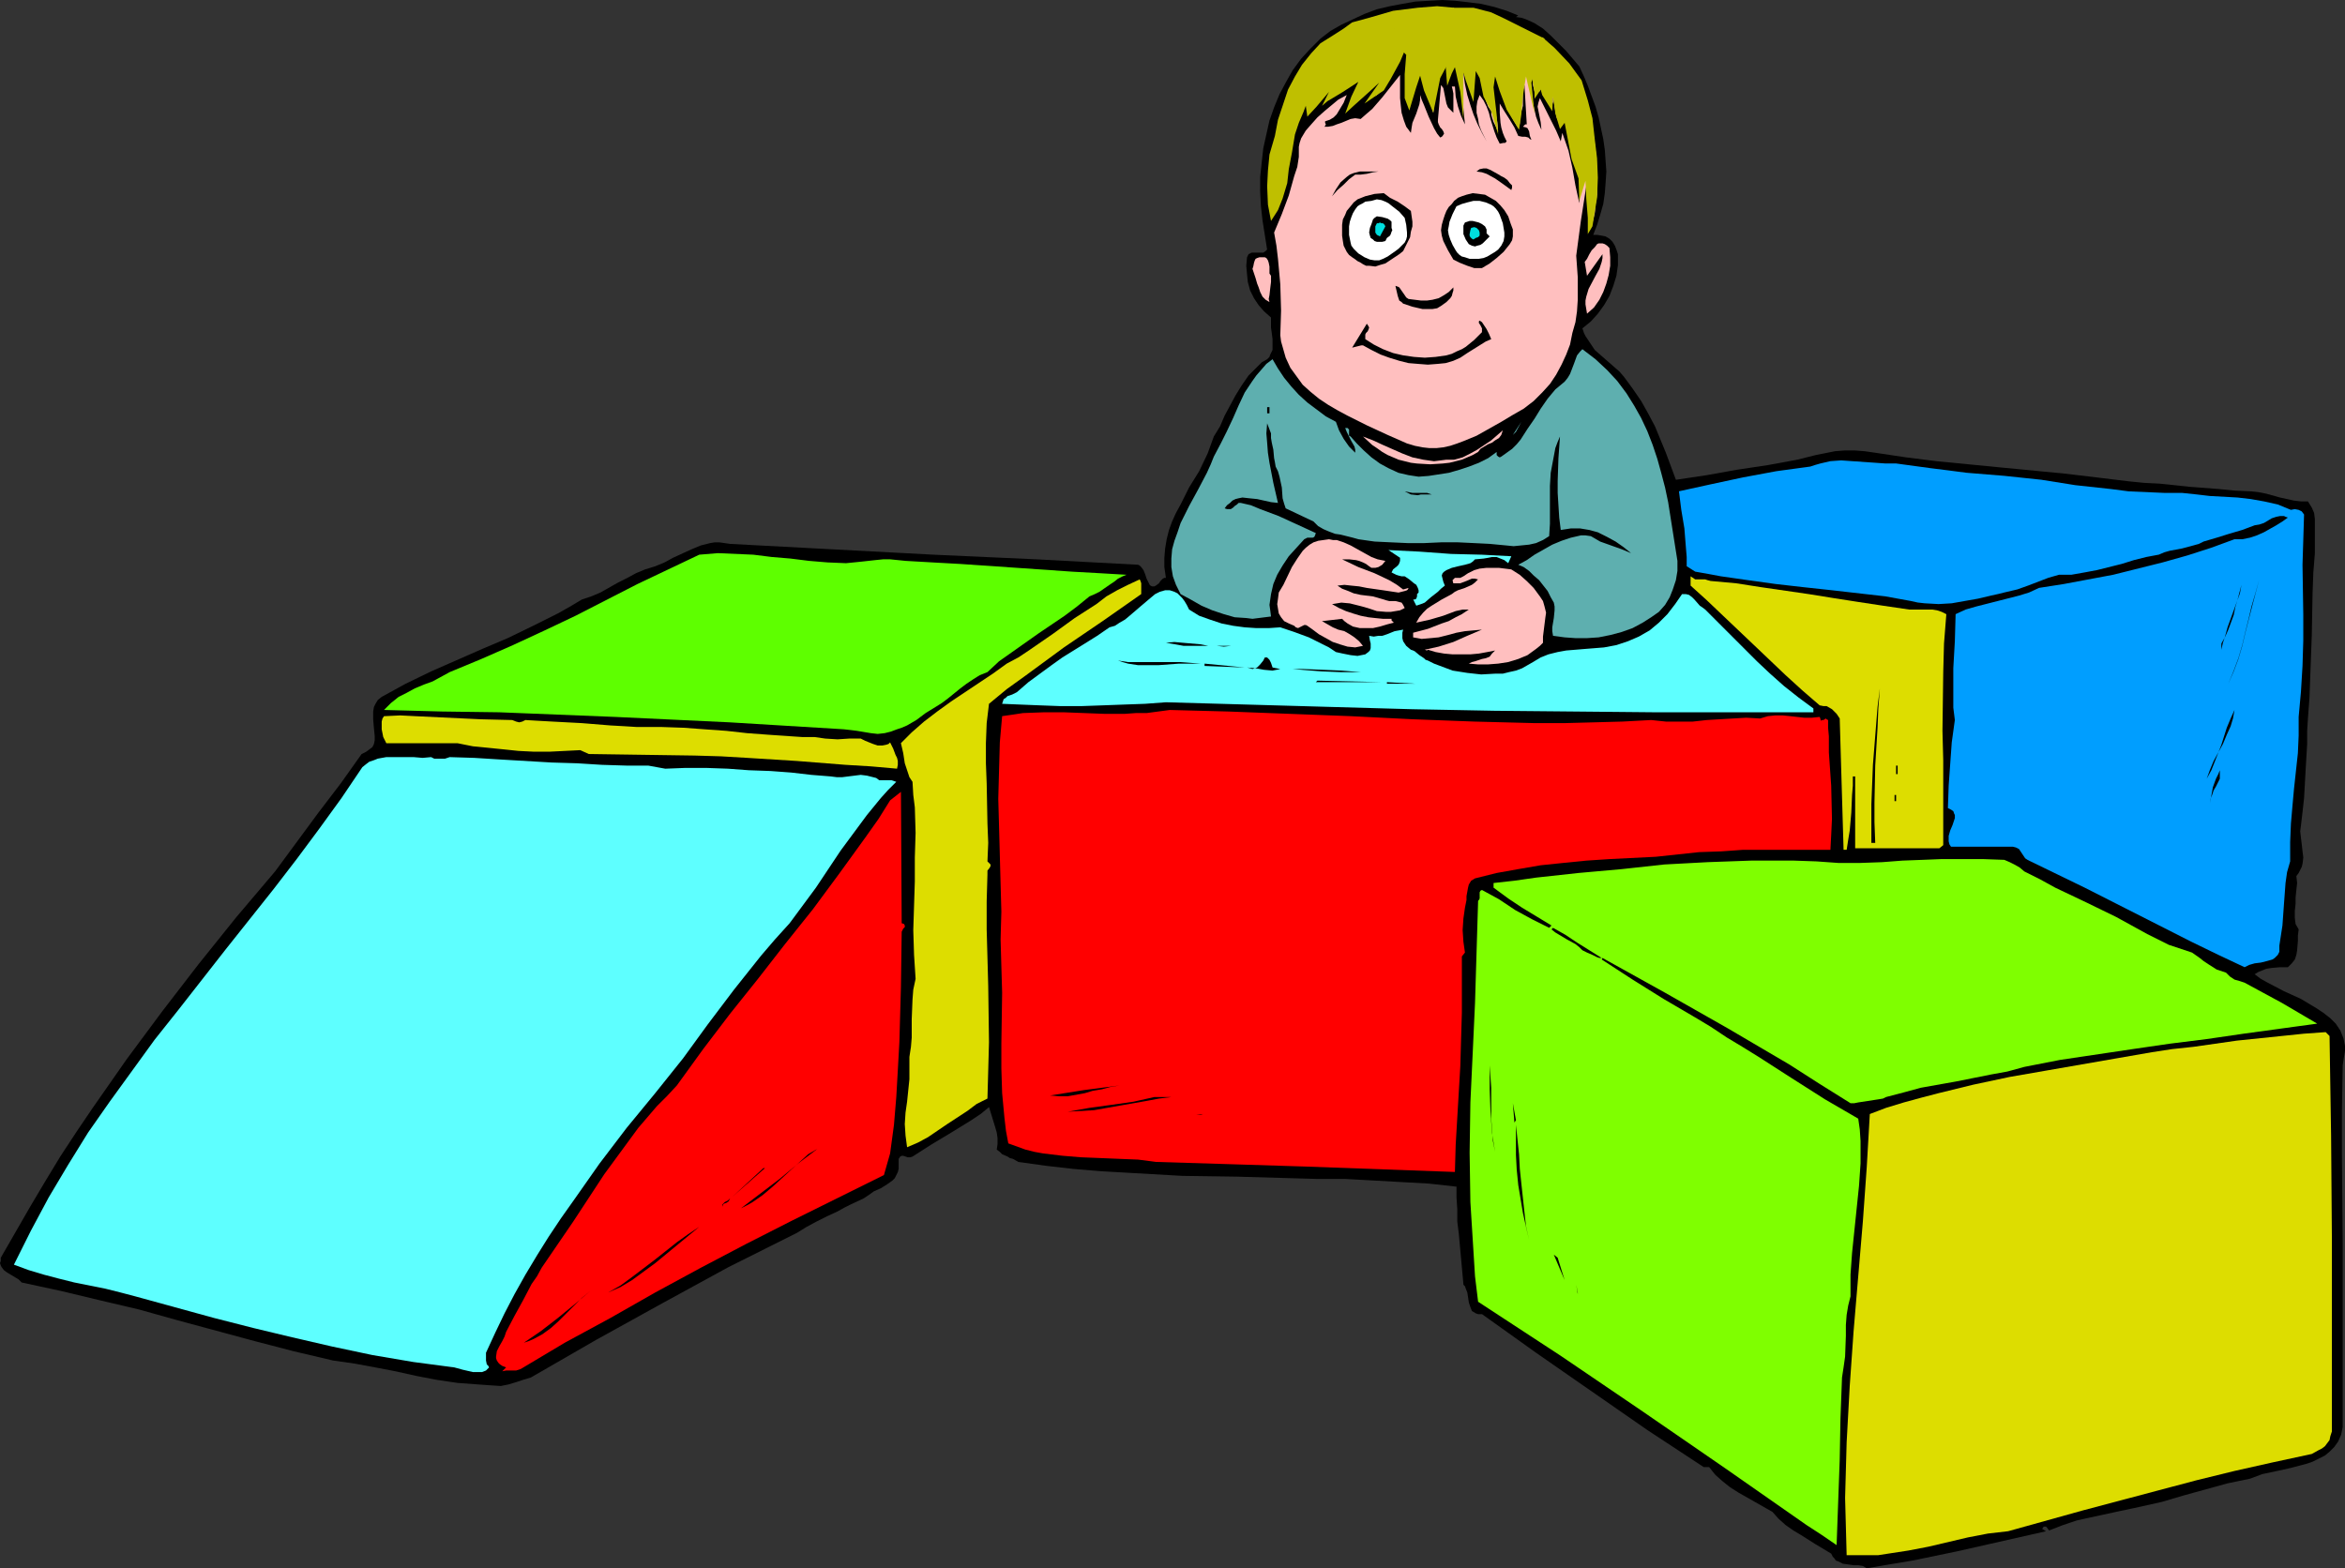 <?xml version="1.0" encoding="UTF-8" standalone="no"?>
<svg
   version="1.0"
   width="129.766mm"
   height="86.804mm"
   id="svg74"
   sodipodi:docname="Playing with Blocks 1.wmf"
   xmlns:inkscape="http://www.inkscape.org/namespaces/inkscape"
   xmlns:sodipodi="http://sodipodi.sourceforge.net/DTD/sodipodi-0.dtd"
   xmlns="http://www.w3.org/2000/svg"
   xmlns:svg="http://www.w3.org/2000/svg">
  <rect width="100%" height="100%" fill="#333333" stroke="none"/>
  <sodipodi:namedview
     id="namedview74"
     pagecolor="#ffffff"
     bordercolor="#000000"
     borderopacity="0.25"
     inkscape:showpageshadow="2"
     inkscape:pageopacity="0.0"
     inkscape:pagecheckerboard="0"
     inkscape:deskcolor="#d1d1d1"
     inkscape:document-units="mm" />
  <defs
     id="defs1">
    <pattern
       id="WMFhbasepattern"
       patternUnits="userSpaceOnUse"
       width="6"
       height="6"
       x="0"
       y="0" />
  </defs>
  <path
     style="fill:#000000;fill-opacity:1;fill-rule:evenodd;stroke:none"
     d="m 317.544,3.232 -0.485,0.323 1.131,0.162 0.97,0.323 1.778,0.808 1.778,1.131 1.616,1.455 1.616,1.616 1.616,1.616 2.747,3.232 0.97,2.101 0.808,1.939 1.616,4.364 0.646,2.263 0.485,2.263 0.485,2.263 0.323,2.263 0.162,2.263 0.162,2.263 -0.162,2.424 -0.162,2.101 -0.323,2.263 -0.646,2.263 -0.646,2.101 -0.808,2.101 h 0.808 l 0.97,0.162 0.808,0.162 0.808,0.485 0.646,0.646 0.485,0.808 0.323,0.808 0.323,0.97 v 2.263 l -0.323,2.263 -0.646,2.101 -0.808,2.101 -1.131,1.939 -1.293,1.778 -1.454,1.616 -1.778,1.455 0.323,0.97 0.323,0.646 0.97,1.455 0.97,1.455 1.293,1.131 2.586,2.263 1.293,1.131 0.97,1.131 1.778,2.424 1.778,2.586 1.454,2.586 1.454,2.747 1.131,2.747 1.131,2.747 2.101,5.657 6.464,-0.97 6.302,-1.131 6.464,-0.97 6.141,-1.131 3.878,-0.97 4.04,-0.808 2.101,-0.162 h 1.939 l 2.101,0.162 2.262,0.323 6.464,0.97 6.464,0.808 13.251,1.293 13.413,1.293 6.787,0.808 6.626,0.808 3.232,0.323 3.232,0.162 6.141,0.646 6.302,0.485 3.232,0.323 3.555,0.162 1.454,0.162 1.616,0.323 2.909,0.808 2.909,0.646 1.454,0.162 h 1.454 l 0.808,1.293 0.485,1.131 0.162,1.293 v 1.293 1.455 1.293 1.455 1.616 l -0.323,4.04 -0.162,4.364 -0.162,8.727 -0.323,8.727 -0.162,4.364 -0.323,4.364 -0.162,2.586 v 2.747 l -0.323,5.495 -0.323,5.818 -0.323,2.909 -0.323,2.747 -0.162,1.293 0.162,1.455 0.162,1.293 0.162,1.455 0.162,1.293 -0.162,1.293 -0.162,0.646 -0.323,0.646 -0.323,0.646 -0.485,0.646 0.162,1.455 -0.162,1.455 -0.162,1.616 v 1.293 l -0.162,1.455 v 1.455 l 0.162,1.293 0.646,1.131 -0.162,1.293 v 1.131 l -0.162,1.939 -0.162,0.97 -0.323,0.97 -0.646,0.808 -0.808,0.808 h -1.778 l -1.778,0.162 -0.97,0.162 -0.808,0.323 -0.808,0.323 -0.808,0.485 1.293,0.97 1.454,0.808 3.394,1.778 3.555,1.616 1.616,0.97 1.616,0.97 1.454,0.97 1.454,1.131 1.131,1.131 0.97,1.455 0.646,1.616 0.162,0.808 0.162,0.808 v 0.97 l -0.162,0.97 -0.162,0.97 -0.162,1.131 -0.162,9.374 v 9.535 l 0.162,18.909 v 19.071 18.747 l -0.323,1.616 -0.646,1.455 -0.808,1.131 -0.97,0.97 -0.97,0.808 -1.293,0.646 -1.293,0.646 -1.454,0.485 -3.07,0.808 -2.909,0.646 -3.07,0.646 -1.293,0.485 -1.293,0.485 -4.686,0.97 -4.686,1.293 -4.686,1.293 -4.363,1.293 -2.909,0.646 -2.909,0.646 -3.07,0.646 -5.979,1.293 -2.909,0.646 -2.909,0.97 -2.909,1.131 -0.485,-0.646 -0.162,-0.162 h -0.485 l -0.323,0.485 0.808,0.485 -18.584,4.202 -9.373,1.939 -4.848,0.808 -4.686,0.808 -0.808,-0.485 -0.97,-0.162 h -0.97 l -1.131,-0.162 -1.131,-0.162 -0.97,-0.485 -0.485,-0.162 -0.323,-0.485 -0.323,-0.323 -0.323,-0.646 -3.232,-1.939 -3.07,-1.939 -1.616,-0.97 -1.616,-1.131 -1.454,-1.293 -1.293,-1.455 -7.11,-4.04 -1.778,-1.131 -1.616,-1.293 -1.454,-1.293 -1.293,-1.616 h -1.131 l -11.797,-7.758 -11.635,-8.081 -11.635,-8.081 -11.312,-8.081 h -0.808 l -0.485,-0.162 -0.808,-0.485 -0.323,-0.808 -0.323,-0.97 -0.323,-2.101 -0.323,-0.808 -0.162,-0.485 -0.323,-0.323 -0.485,-5.333 -0.485,-5.333 -0.323,-2.586 v -2.586 l -0.162,-2.424 v -2.263 l -5.818,-0.646 -5.818,-0.323 -5.818,-0.323 -5.818,-0.323 h -5.818 l -5.656,-0.162 -11.312,-0.323 -11.312,-0.162 -11.312,-0.646 -5.656,-0.323 -5.818,-0.485 -5.656,-0.646 -5.818,-0.808 -1.131,-0.646 -0.646,-0.162 -0.485,-0.323 -1.131,-0.485 -0.485,-0.485 -0.646,-0.485 0.162,-1.131 v -1.293 l -0.162,-1.131 -0.323,-1.131 -0.646,-2.101 -0.646,-2.101 -1.778,1.455 -1.939,1.293 -4.202,2.586 -4.04,2.424 -4.04,2.586 -0.485,0.162 h -0.485 l -0.97,-0.323 h -0.323 l -0.323,0.162 -0.323,0.485 v 0.646 0.808 0.646 l -0.162,0.646 -0.323,0.646 -0.323,0.646 -0.485,0.485 -1.131,0.808 -1.293,0.808 -1.454,0.646 -1.131,0.808 -0.97,0.646 -2.747,1.293 -1.293,0.646 -1.454,0.808 -2.101,0.97 -2.262,1.131 -2.101,1.131 -2.101,1.293 -7.11,3.556 -7.11,3.556 -13.898,7.596 -13.736,7.596 -13.736,7.919 -1.616,0.485 -1.454,0.485 -1.616,0.485 -0.808,0.162 -0.808,0.162 -2.424,-0.162 -2.262,-0.162 -4.363,-0.323 -4.363,-0.646 -4.202,-0.808 -4.363,-0.97 -4.202,-0.808 -4.363,-0.808 -4.525,-0.646 -8.242,-1.939 -8.08,-2.101 -16.16,-4.364 -8.08,-2.263 -8.242,-1.939 -8.08,-1.939 -8.242,-1.778 -0.646,-0.646 -0.808,-0.485 -0.808,-0.485 -0.808,-0.485 L 0.808,265.696 0.323,265.049 0.162,264.726 0,264.241 0.162,263.756 v -0.646 l 3.07,-5.333 3.07,-5.333 3.07,-5.172 3.232,-5.333 3.394,-5.172 3.394,-5.01 7.11,-10.182 7.434,-10.02 7.595,-9.859 7.918,-9.859 8.08,-9.535 4.525,-6.141 4.525,-6.141 4.686,-6.141 4.363,-6.141 0.97,-0.485 0.646,-0.485 0.646,-0.485 0.323,-0.646 0.162,-0.808 v -0.808 l -0.162,-1.616 -0.162,-1.939 v -1.616 l 0.162,-0.97 0.323,-0.646 0.485,-0.808 0.808,-0.646 5.01,-2.747 5.333,-2.586 10.666,-4.687 5.333,-2.263 5.333,-2.586 5.171,-2.586 2.586,-1.455 2.424,-1.455 1.939,-0.646 1.939,-0.808 3.717,-2.101 1.939,-0.97 1.778,-0.97 1.939,-0.808 2.101,-0.646 1.939,-0.808 1.778,-0.97 3.878,-1.778 1.939,-0.808 1.939,-0.485 0.97,-0.162 h 0.97 l 1.131,0.162 1.131,0.162 42.662,2.263 21.493,0.97 21.17,1.131 0.323,0.162 0.323,0.323 0.485,0.646 0.323,0.808 0.323,0.97 0.323,0.646 0.323,0.646 0.162,0.162 0.323,0.162 h 0.485 l 0.323,-0.162 0.646,-0.485 0.323,-0.485 0.485,-0.485 0.323,-0.162 h 0.323 l -0.323,-2.263 v -1.939 l 0.162,-1.939 0.323,-1.939 0.485,-1.939 0.646,-1.778 0.808,-1.778 0.97,-1.778 1.778,-3.556 2.101,-3.394 1.778,-3.717 0.646,-1.778 0.646,-1.778 1.293,-2.101 0.97,-2.263 2.262,-4.202 1.293,-2.101 1.454,-2.101 1.778,-1.778 0.97,-0.97 1.131,-0.646 0.485,-0.485 0.162,-0.485 0.485,-0.97 v -1.131 -1.131 l -0.162,-1.293 -0.162,-1.131 v -1.131 -0.97 l -1.454,-1.293 -1.131,-1.293 -0.97,-1.455 -0.808,-1.616 -0.485,-1.778 -0.162,-1.616 -0.162,-1.778 0.162,-1.778 0.323,-0.646 0.646,-0.323 h 0.485 0.646 0.646 0.646 l 0.485,-0.323 0.323,-0.323 -0.485,-3.071 -0.485,-3.071 -0.323,-2.909 -0.162,-3.071 V 37.01 l 0.323,-3.071 0.323,-2.909 0.646,-2.909 0.646,-2.909 0.97,-2.747 1.131,-2.747 1.293,-2.424 1.454,-2.586 1.778,-2.424 1.939,-2.101 2.101,-2.101 2.101,-1.616 2.262,-1.293 2.424,-1.131 2.424,-1.131 2.586,-0.97 2.747,-0.646 2.586,-0.485 2.747,-0.485 2.747,-0.162 L 301.707,0 l 2.747,0.162 2.747,0.323 2.586,0.323 2.747,0.646 2.586,0.808 z"
     id="path1" />
  <path
     style="fill:#ffbfbf;fill-opacity:1;fill-rule:evenodd;stroke:none"
     d="m 330.795,17.454 0.808,3.556 0.97,3.879 0.808,3.879 0.485,4.04 0.162,3.879 v 1.939 2.101 l -0.323,1.939 -0.162,1.939 -0.485,1.939 -0.646,1.778 v -2.263 -1.293 -1.131 l -0.162,-2.263 -0.162,-1.293 -0.323,-1.131 -1.131,7.273 -0.97,7.273 0.162,2.263 0.162,2.263 v 2.424 2.263 l -0.162,2.424 -0.323,2.263 -0.646,2.263 -0.485,2.424 -0.808,2.101 -0.97,2.101 -1.131,2.101 -1.293,1.939 -1.616,1.778 -1.778,1.778 -2.101,1.616 -2.262,1.293 -2.424,1.455 -2.586,1.455 -2.586,1.455 -2.747,1.131 -1.293,0.485 -1.454,0.485 -1.454,0.323 -1.454,0.162 h -1.454 l -1.454,-0.162 -1.616,-0.323 -1.616,-0.485 -4.04,-1.778 -4.202,-1.939 -4.202,-2.101 -2.101,-1.131 -1.939,-1.131 -1.939,-1.293 -1.778,-1.455 -1.616,-1.455 -1.293,-1.778 -1.293,-1.778 -0.97,-2.101 -0.646,-2.263 -0.323,-1.131 -0.162,-1.293 0.162,-5.172 -0.162,-5.495 -0.485,-5.333 -0.323,-2.747 -0.485,-2.747 1.616,-3.879 1.454,-3.879 1.131,-4.04 0.646,-1.939 0.323,-2.101 v -1.131 -0.97 l 0.162,-0.808 0.323,-0.97 0.485,-0.808 0.485,-0.808 1.131,-1.293 1.293,-1.455 1.454,-1.293 2.909,-2.424 1.778,-0.97 -0.646,1.616 -0.97,1.616 -0.485,0.808 -0.646,0.646 -0.808,0.485 -0.97,0.323 v 0.323 l 0.162,0.323 -0.162,0.323 -0.162,0.162 h 0.808 l 0.97,-0.162 0.808,-0.323 0.97,-0.323 1.939,-0.808 0.97,-0.162 1.131,0.162 1.293,-1.131 1.131,-0.97 2.101,-2.424 3.717,-4.687 v 3.232 1.616 l 0.162,1.616 0.162,1.455 0.485,1.616 0.485,1.293 0.97,1.293 0.162,-1.131 0.162,-0.97 0.808,-1.939 0.646,-1.939 0.162,-0.97 v -0.97 l 0.323,0.97 0.485,1.131 0.97,2.424 1.131,2.424 0.646,1.131 0.646,0.808 0.323,-0.162 0.162,-0.162 0.323,-0.485 -0.162,-0.485 -0.323,-0.485 -0.323,-0.323 -0.323,-0.646 -0.162,-0.485 v -0.485 l 0.646,-7.273 0.485,0.646 0.162,0.808 0.323,1.616 0.162,0.808 0.323,0.808 0.485,0.485 0.646,0.646 V 22.465 21.01 19.555 l -0.162,-0.808 -0.162,-0.646 h 0.646 l 0.162,2.101 0.485,2.101 0.646,1.939 0.808,1.778 -0.323,-3.232 -0.323,-3.556 -0.646,-3.556 -0.323,-1.778 -0.485,-1.616 -0.323,0.323 v 0.485 1.131 l -0.162,0.323 -0.162,0.162 -0.323,0.162 -0.808,-1.939 -0.808,1.131 -0.485,1.131 -0.485,1.293 -0.323,1.293 -0.323,2.909 -0.162,1.455 -0.162,1.455 -0.808,-2.909 -0.646,-3.071 -0.485,-3.071 V 12.929 11.475 l -0.808,-0.646 -0.808,2.747 -0.485,2.909 -0.323,1.455 -0.323,1.455 -0.485,2.909 -0.162,-1.455 v -1.455 -3.232 l 0.323,-3.394 0.485,-3.232 h -0.485 -0.485 l -0.323,0.323 -0.323,0.323 -0.646,0.646 -0.323,0.97 -0.808,2.101 -0.485,0.97 -0.646,0.808 -0.646,1.293 -0.808,1.293 -0.808,1.131 -0.485,0.485 -0.646,0.323 0.323,-0.808 0.485,-0.646 0.97,-1.293 0.485,-0.646 0.323,-0.646 0.162,-0.808 v -0.646 l -1.939,1.778 -1.616,1.939 -1.778,1.778 -0.97,0.97 -0.97,0.646 0.162,-0.323 0.323,-0.485 0.323,-0.808 0.485,-0.646 0.646,-1.778 0.162,-0.808 v -0.808 l -6.949,4.364 0.162,-0.485 0.323,-0.485 0.323,-0.485 0.485,-0.323 0.323,-0.485 0.323,-0.485 v -0.485 l -0.162,-0.646 -5.979,6.626 -0.323,-0.323 v -0.485 l 0.485,-0.97 0.162,-0.485 0.162,-0.485 -0.162,-0.485 -0.323,-0.485 -0.485,0.162 -0.323,0.323 -0.485,0.646 -0.162,0.808 -0.162,0.97 -0.162,1.778 -0.485,0.808 -0.485,0.808 -0.646,2.424 -0.485,2.586 -0.485,2.424 -0.323,2.424 -0.323,2.424 -0.646,2.424 -0.808,2.263 -0.646,1.293 -0.485,1.131 -0.485,-1.939 -0.162,-1.939 -0.162,-2.263 0.162,-2.101 0.162,-2.101 0.323,-2.263 0.485,-2.101 0.808,-2.101 0.485,-3.071 0.808,-3.232 1.131,-2.909 0.646,-1.616 0.808,-1.293 0.808,-1.455 0.97,-1.293 1.131,-1.293 0.97,-1.131 1.293,-1.131 1.293,-0.97 1.293,-0.808 1.454,-0.808 0.97,-0.808 0.97,-0.808 1.131,-0.646 1.131,-0.485 1.131,-0.485 1.131,-0.323 2.586,-0.646 5.171,-0.646 2.586,-0.323 2.262,-0.485 h 2.262 2.262 l 2.262,0.162 2.262,0.485 2.262,0.485 2.101,0.646 2.101,0.808 2.101,0.97 2.101,0.97 1.939,1.293 1.778,1.293 1.778,1.455 1.778,1.616 1.616,1.616 1.293,1.939 z"
     id="path2" />
  <path
     style="fill:#000000;fill-opacity:1;fill-rule:evenodd;stroke:none"
     d="m 317.544,26.828 0.323,-0.97 v -0.97 l -0.323,-0.97 -0.323,-0.97 -0.97,-1.778 -0.485,-1.131 -0.323,-0.97 0.485,1.131 0.646,1.131 1.616,1.939 0.162,-0.485 0.162,-0.646 v -1.616 -1.455 l 0.162,-0.646 0.162,-0.646 0.485,8.242 h -0.323 l -0.162,0.162 -0.323,0.323 0.646,0.162 0.323,0.162 0.162,0.323 0.162,0.323 0.162,0.97 0.323,0.808 -0.323,-0.162 -0.323,-0.323 -0.646,-0.162 h -0.646 l -0.808,-0.162 -0.808,-1.778 -0.97,-1.616 -1.131,-1.778 -0.97,-1.616 v 1.939 l 0.162,2.101 0.162,0.97 0.323,1.131 0.323,0.808 0.485,0.97 -0.323,0.323 h -0.323 l -0.808,0.162 -0.646,-1.293 -0.485,-1.293 -0.808,-2.586 -0.323,-1.293 -0.485,-1.293 -0.646,-1.293 -0.808,-1.131 -0.485,1.293 -0.162,1.131 v 1.293 l 0.323,1.293 0.162,1.131 0.485,1.293 1.131,2.263 -0.97,-1.778 -0.97,-1.939 -0.808,-1.939 -0.646,-1.939 -0.646,-2.101 -0.485,-2.263 -0.323,-2.263 v -2.101 l 1.616,5.818 0.323,-0.646 0.162,-0.646 v -1.455 -1.455 -0.646 l 0.323,-0.646 0.646,1.131 0.485,1.131 0.646,2.586 0.485,2.586 0.485,1.293 0.646,0.97 v 0.646 l 0.162,0.646 0.323,0.97 0.485,0.97 0.485,1.131 -0.162,-1.939 -0.323,-1.778 -0.485,-1.778 -0.323,-1.778 -0.323,-1.939 -0.323,-1.778 v -1.778 l 0.162,-1.939 0.808,1.616 0.646,1.778 1.293,3.556 0.485,1.778 0.808,1.778 0.97,1.778 z"
     id="path3" />
  <path
     style="fill:#000000;fill-opacity:1;fill-rule:evenodd;stroke:none"
     d="m 322.068,19.071 v -0.646 l 0.485,0.323 0.323,0.485 0.485,0.97 0.162,0.646 0.162,0.485 0.323,0.485 0.485,0.485 0.162,-0.485 0.162,-0.485 v -1.131 l 0.485,3.071 0.323,1.455 0.646,1.293 1.939,-1.939 0.323,2.747 0.162,2.747 0.485,2.747 0.323,1.293 0.485,1.131 0.485,-0.323 0.162,-0.485 0.162,-0.485 v -1.131 l -0.162,-0.646 0.162,-1.131 -0.485,11.96 -0.808,-3.717 -0.646,-3.717 -0.808,-3.556 -1.293,-3.717 -0.323,1.778 -0.97,-2.263 -1.131,-2.263 -1.131,-2.263 -1.131,-2.263 -0.323,0.97 -0.162,0.808 0.323,1.616 0.323,1.616 0.162,1.616 -0.646,-1.455 -0.485,-1.293 -0.323,-1.455 -0.323,-1.455 -0.485,-3.071 -0.323,-3.071 0.485,0.485 0.162,0.646 0.162,0.646 v 0.646 l 0.162,0.646 0.162,0.646 h 0.162 l 0.323,0.162 h 0.162 z"
     id="path4" />
  <path
     style="fill:#000000;fill-opacity:1;fill-rule:evenodd;stroke:none"
     d="m 316.089,39.757 -1.778,-1.293 -1.616,-1.131 -1.778,-0.97 -0.97,-0.323 -1.131,-0.162 0.646,-0.485 0.808,-0.162 h 0.646 l 0.808,0.323 1.454,0.808 0.808,0.485 0.646,0.323 0.646,0.485 0.485,0.646 0.323,0.323 0.162,0.162 v 0.485 z"
     id="path5" />
  <path
     style="fill:#000000;fill-opacity:1;fill-rule:evenodd;stroke:none"
     d="m 288.294,35.879 -1.131,0.162 -1.293,0.323 -1.293,0.162 h -0.485 -0.646 l -1.293,0.97 -1.131,1.131 -1.293,1.131 -1.131,1.293 0.808,-1.455 0.97,-1.455 1.293,-1.131 0.646,-0.485 0.808,-0.323 1.293,-0.323 h 1.454 1.293 z"
     id="path6" />
  <path
     style="fill:#000000;fill-opacity:1;fill-rule:evenodd;stroke:none"
     d="m 295.081,44.121 0.162,1.131 0.162,1.131 v 0.97 l -0.323,1.131 -0.162,1.131 -0.485,0.97 -0.97,1.939 -0.808,0.646 -0.97,0.646 -0.97,0.646 -0.97,0.646 -1.131,0.323 -0.97,0.323 -1.293,-0.162 h -0.646 l -0.646,-0.323 -0.485,-0.323 -0.646,-0.323 -0.646,-0.485 -0.485,-0.323 -0.646,-0.485 -0.485,-0.646 -0.323,-0.646 -0.323,-0.646 -0.162,-0.97 -0.162,-1.131 v -1.131 -1.131 l 0.162,-1.131 0.485,-0.97 0.323,-0.808 0.808,-0.97 0.646,-0.808 0.808,-0.646 0.808,-0.323 0.808,-0.323 1.939,-0.485 1.939,-0.162 1.293,0.97 1.616,0.808 1.454,0.97 z"
     id="path7" />
  <path
     style="fill:#000000;fill-opacity:1;fill-rule:evenodd;stroke:none"
     d="m 315.443,45.252 0.485,1.455 0.485,1.293 v 0.808 0.646 l -0.162,0.808 -0.485,0.808 -1.293,1.616 -1.454,1.293 -1.454,1.131 -1.616,0.97 h -0.808 -0.808 l -1.454,-0.485 -1.616,-0.646 -1.293,-0.646 -1.131,-1.939 -0.485,-0.97 -0.485,-0.97 -0.323,-1.131 -0.162,-1.131 0.162,-1.131 0.323,-1.131 0.323,-0.97 0.323,-0.808 0.485,-0.808 0.646,-0.646 0.485,-0.646 0.808,-0.646 0.808,-0.323 0.97,-0.323 1.293,-0.323 1.293,0.162 1.293,0.162 1.131,0.646 1.131,0.646 0.97,0.97 0.808,0.97 z"
     id="path8" />
  <path
     style="fill:#ffffff;fill-opacity:1;fill-rule:evenodd;stroke:none"
     d="m 293.788,45.576 0.323,1.455 0.162,1.616 v 0.808 l -0.162,0.646 -0.323,0.646 -0.646,0.646 -0.646,0.646 -0.646,0.485 -1.616,1.131 -0.97,0.485 -0.808,0.323 h -0.97 l -0.97,-0.162 -1.131,-0.485 -1.293,-0.808 -0.97,-0.97 -0.485,-0.646 -0.162,-0.646 -0.162,-0.808 -0.162,-0.808 v -0.97 -0.808 l 0.162,-0.97 0.323,-0.97 0.323,-0.808 0.485,-0.808 0.485,-0.646 0.485,-0.323 0.646,-0.323 0.485,-0.323 1.293,-0.162 1.131,-0.323 0.97,0.162 0.808,0.323 0.646,0.323 0.808,0.646 1.454,1.131 z"
     id="path9" />
  <path
     style="fill:#ffffff;fill-opacity:1;fill-rule:evenodd;stroke:none"
     d="m 313.665,44.929 0.646,1.778 0.162,0.97 0.162,0.97 v 0.808 l -0.162,0.97 -0.485,0.97 -0.646,0.808 -0.646,0.485 -0.808,0.485 -0.808,0.485 -0.808,0.323 -0.97,0.162 h -0.97 -0.97 l -0.97,-0.323 -0.646,-0.162 -0.485,-0.323 -0.485,-0.485 -0.323,-0.485 -0.646,-1.131 -0.485,-1.131 -0.323,-0.97 -0.162,-0.97 0.162,-0.808 0.162,-0.97 0.646,-1.616 0.808,-1.616 1.131,-0.485 1.131,-0.323 1.293,-0.323 h 1.293 l 1.293,0.323 1.131,0.485 0.485,0.323 0.485,0.485 0.485,0.646 z"
     id="path10" />
  <path
     style="fill:#000000;fill-opacity:1;fill-rule:evenodd;stroke:none"
     d="m 291.041,47.677 0.162,0.485 -0.162,0.323 -0.162,0.485 -0.162,0.323 -0.646,0.485 -0.162,0.323 -0.162,0.323 -0.646,0.162 h -0.485 -0.646 l -0.485,-0.162 -0.323,-0.323 -0.485,-0.323 -0.162,-0.485 -0.162,-0.646 0.162,-0.97 0.323,-0.808 0.323,-0.97 0.323,-0.323 0.485,-0.323 1.131,0.162 1.131,0.323 0.485,0.323 0.323,0.323 v 0.485 z"
     id="path11" />
  <path
     style="fill:#000000;fill-opacity:1;fill-rule:evenodd;stroke:none"
     d="m 310.918,48 v 0.323 0.485 l 0.646,0.646 -0.97,0.97 -0.485,0.485 -0.485,0.323 -0.646,0.162 -0.485,0.162 -0.646,-0.162 -0.646,-0.323 -0.646,-0.97 -0.485,-1.131 v -0.646 -0.646 -0.485 l 0.323,-0.646 0.485,-0.162 0.485,-0.162 h 0.646 l 0.646,0.162 0.646,0.162 0.646,0.323 0.646,0.485 z"
     id="path12" />
  <path
     style="fill:#00dddd;fill-opacity:1;fill-rule:evenodd;stroke:none"
     d="m 289.748,47.353 -1.131,2.101 -0.646,-0.323 -0.323,-0.485 v -0.646 -0.646 l 0.162,-0.323 0.162,-0.323 h 0.323 l 0.323,-0.162 0.323,0.162 h 0.323 l 0.323,0.323 z"
     id="path13" />
  <path
     style="fill:#00dddd;fill-opacity:1;fill-rule:evenodd;stroke:none"
     d="m 309.464,48.646 v 0.323 0.323 l -0.323,0.323 -0.485,0.162 -0.485,0.323 -0.323,-0.162 -0.323,-0.323 -0.162,-0.323 v -0.323 l 0.162,-0.808 0.162,-0.485 0.646,-0.162 0.485,0.162 0.485,0.485 z"
     id="path14" />
  <path
     style="fill:#ffbfbf;fill-opacity:1;fill-rule:evenodd;stroke:none"
     d="m 336.612,51.879 0.162,1.939 v 1.778 l -0.323,1.939 -0.485,1.778 -0.646,1.778 -0.808,1.616 -1.131,1.616 -1.454,1.293 -0.162,-0.97 -0.162,-0.97 V 62.868 l 0.162,-0.808 0.485,-1.616 1.454,-2.747 0.808,-1.455 0.485,-1.455 0.162,-0.808 v -0.808 l -3.232,4.525 -0.485,-2.909 0.485,-0.646 0.485,-0.97 0.485,-0.808 0.646,-0.646 0.485,-0.646 0.323,-0.162 h 0.485 0.323 l 0.485,0.162 0.485,0.323 z"
     id="path15" />
  <path
     style="fill:#ffbfbf;fill-opacity:1;fill-rule:evenodd;stroke:none"
     d="m 265.832,57.697 v 0.646 0.646 l -0.162,1.293 -0.162,1.455 -0.162,0.808 0.162,0.646 -0.808,-0.485 -0.646,-0.646 -0.485,-0.97 -0.323,-0.97 -0.323,-0.808 -0.323,-1.131 -0.646,-1.939 0.162,-0.485 0.162,-0.808 0.162,-0.485 0.162,-0.323 0.323,-0.162 0.485,-0.162 h 0.485 0.323 0.323 l 0.323,0.162 0.323,0.485 0.162,0.485 0.162,0.808 v 0.808 0.646 z"
     id="path16" />
  <path
     style="fill:#000000;fill-opacity:1;fill-rule:evenodd;stroke:none"
     d="m 294.596,62.545 1.293,0.162 1.293,0.162 h 1.293 l 1.131,-0.162 1.293,-0.323 1.131,-0.646 0.97,-0.646 0.97,-0.97 v 0.646 l -0.162,0.485 -0.162,0.646 -0.323,0.485 -0.808,0.808 -1.131,0.808 -0.808,0.485 -0.97,0.162 h -1.131 -0.97 l -2.101,-0.485 -1.939,-0.646 -0.323,-0.323 -0.485,-0.323 -0.162,-0.485 -0.162,-0.485 -0.485,-2.101 0.485,0.162 0.323,0.162 1.131,1.616 0.323,0.485 z"
     id="path17" />
  <path
     style="fill:#000000;fill-opacity:1;fill-rule:evenodd;stroke:none"
     d="m 311.888,70.949 -1.131,0.485 -1.293,0.808 -1.293,0.808 -1.293,0.808 -1.454,0.97 -1.454,0.646 -1.616,0.485 -1.616,0.162 -2.101,0.162 -2.101,-0.162 -1.939,-0.162 -1.939,-0.485 -2.101,-0.646 -1.778,-0.646 -1.939,-0.97 -1.778,-0.97 h -0.323 l -0.646,0.162 -1.293,0.323 3.07,-5.01 0.323,0.485 0.162,0.323 -0.162,0.485 -0.162,0.323 -0.323,0.323 -0.162,0.323 v 0.485 0.485 l 1.778,1.131 1.939,0.97 2.101,0.808 2.101,0.485 2.262,0.323 2.262,0.162 2.262,-0.162 2.262,-0.323 1.131,-0.323 0.97,-0.485 1.131,-0.485 0.808,-0.485 1.778,-1.455 1.616,-1.616 v -0.485 -0.323 l -0.323,-0.646 -0.323,-0.485 v -0.323 l 0.162,-0.162 0.485,0.323 0.323,0.485 0.646,0.97 0.485,0.97 z"
     id="path18" />
  <path
     style="fill:#5eafaf;fill-opacity:1;fill-rule:evenodd;stroke:none"
     d="m 330.956,73.05 2.747,2.101 2.424,2.263 2.101,2.263 1.939,2.586 1.616,2.586 1.454,2.586 1.293,2.747 1.131,2.909 0.97,2.909 0.808,2.909 0.808,3.071 0.646,3.071 0.97,6.141 0.97,6.141 v 2.101 l -0.323,1.939 -0.646,1.939 -0.646,1.616 -0.97,1.616 -1.293,1.455 -1.616,1.131 -1.778,1.131 -2.101,1.131 -2.262,0.808 -2.424,0.646 -2.424,0.485 -2.424,0.162 h -2.424 l -2.262,-0.162 -2.424,-0.323 -0.162,-0.97 v -0.808 l 0.323,-1.939 0.162,-1.616 v -0.808 l -0.162,-0.808 -0.646,-1.131 -0.646,-1.293 -1.778,-2.263 -1.131,-0.97 -0.97,-0.97 -1.131,-0.808 -1.131,-0.485 1.778,-0.97 1.616,-1.131 3.717,-2.101 1.939,-0.808 1.939,-0.646 2.101,-0.485 h 0.97 l 1.131,0.162 1.939,1.131 2.262,0.808 2.262,0.808 1.939,0.808 -1.616,-1.293 -1.616,-1.131 -1.778,-0.97 -1.939,-0.97 -1.778,-0.485 -1.939,-0.323 h -1.939 l -2.101,0.323 -0.323,-2.586 -0.162,-2.586 -0.162,-2.586 v -2.424 l 0.162,-4.848 0.323,-4.525 -0.485,1.131 -0.485,1.293 -0.485,2.586 -0.485,2.586 -0.162,2.747 v 5.495 2.424 l -0.162,2.586 -1.293,0.808 -1.454,0.646 -1.454,0.323 -1.616,0.162 -1.616,0.162 -1.616,-0.162 -3.394,-0.323 -3.232,-0.162 -3.394,-0.162 h -3.555 l -3.555,0.162 h -3.394 l -3.555,-0.162 -3.394,-0.162 -3.394,-0.485 -1.131,-0.323 -1.293,-0.323 -1.293,-0.323 -1.131,-0.162 -1.293,-0.485 -1.131,-0.485 -1.131,-0.646 -0.97,-0.97 -5.818,-2.747 -0.323,-0.97 -0.323,-1.131 -0.162,-2.263 -0.485,-2.263 -0.323,-1.131 -0.485,-0.97 -0.162,-0.97 -0.162,-0.808 -0.162,-1.778 -0.323,-1.455 -0.162,-0.97 v -0.97 l -0.808,-2.101 -0.162,2.101 0.162,1.939 0.162,2.101 0.323,2.101 0.808,4.202 0.97,4.202 -1.454,-0.162 -1.454,-0.323 -1.454,-0.323 -1.616,-0.162 -1.454,-0.162 -0.808,0.162 -0.646,0.162 -0.646,0.323 -0.485,0.485 -0.646,0.485 -0.485,0.646 0.485,0.162 h 0.323 0.485 l 0.485,-0.323 0.323,-0.323 0.485,-0.323 0.323,-0.323 h 0.485 l 2.101,0.485 1.939,0.808 3.878,1.455 3.878,1.778 3.878,1.778 -0.162,0.485 -0.162,0.323 -0.323,0.162 h -0.485 -0.646 l -0.323,0.162 -0.323,0.162 -1.616,1.778 -1.616,1.778 -1.293,1.939 -1.131,1.939 -0.808,1.939 -0.485,2.101 -0.162,1.131 -0.162,1.131 0.162,1.131 0.162,1.293 -1.293,0.162 -1.293,0.162 -1.293,0.162 -1.293,-0.162 -2.424,-0.162 -2.262,-0.646 -2.424,-0.808 -2.262,-0.97 -2.262,-1.293 -2.101,-1.131 -0.97,-1.939 -0.646,-1.778 -0.323,-1.939 v -1.778 l 0.162,-1.939 0.485,-1.778 0.646,-1.778 0.646,-1.939 1.778,-3.556 1.939,-3.556 1.778,-3.394 0.808,-1.778 0.646,-1.616 -0.485,-0.808 0.485,0.808 1.454,-2.747 1.293,-2.586 1.293,-2.747 1.131,-2.586 1.293,-2.747 1.616,-2.424 0.808,-1.131 2.101,-2.424 1.293,-0.97 1.131,1.939 1.293,1.939 1.454,1.778 1.616,1.778 1.778,1.616 1.939,1.455 1.939,1.455 2.101,1.131 0.646,1.778 0.97,1.778 1.131,1.616 1.293,1.293 v -0.646 l -0.162,-0.646 -0.646,-1.131 -0.646,-1.293 -0.323,-0.646 -0.323,-0.808 h 0.485 l 0.162,0.162 0.162,0.162 v 0.97 0.323 l 0.323,0.162 1.293,1.455 1.454,1.455 1.616,1.455 1.778,1.293 1.778,0.97 2.101,0.97 2.101,0.485 2.101,0.323 2.101,-0.162 2.101,-0.323 2.101,-0.323 2.262,-0.646 1.939,-0.646 2.101,-0.808 1.939,-0.97 1.778,-1.293 v 0.162 0.485 l 0.162,0.162 0.162,0.162 0.323,0.162 0.323,-0.162 1.131,-0.808 1.131,-0.808 0.97,-0.97 0.808,-0.97 1.454,-2.263 1.454,-2.101 1.293,-2.101 1.454,-2.101 1.616,-1.939 0.97,-0.808 0.97,-0.808 0.646,-0.808 0.485,-0.808 0.808,-2.101 0.646,-1.778 0.646,-0.808 z"
     id="path19" />
  <path
     style="fill:#000000;fill-opacity:1;fill-rule:evenodd;stroke:none"
     d="m 265.024,85.171 h 0.485 v 1.293 h -0.485 z"
     id="path20" />
  <path
     style="fill:#5eafaf;fill-opacity:1;fill-rule:evenodd;stroke:none"
     d="m 316.412,90.989 1.778,-2.747 -1.131,2.101 z"
     id="path21" />
  <path
     style="fill:#ffbfbf;fill-opacity:1;fill-rule:evenodd;stroke:none"
     d="m 314.312,90.02 -0.323,0.97 -0.485,0.646 -0.808,0.485 -0.646,0.485 -0.808,0.323 -0.808,0.485 -0.808,0.485 -0.485,0.646 -1.131,0.646 -1.131,0.485 -1.131,0.485 -1.293,0.323 -1.293,0.323 -1.454,0.162 -2.586,0.162 -2.747,-0.162 -1.293,-0.162 -1.293,-0.323 -1.293,-0.323 -1.131,-0.485 -1.131,-0.485 -1.131,-0.646 -1.131,-0.808 -0.97,-0.646 -1.939,-1.778 2.101,0.808 2.101,0.97 4.04,1.778 2.101,0.808 2.262,0.485 1.131,0.162 1.131,0.162 1.293,-0.162 1.293,-0.162 h 1.616 l 1.778,-0.485 1.616,-0.808 1.454,-0.808 1.454,-0.97 1.454,-0.97 z"
     id="path22" />
  <path
     style="fill:#009eff;fill-opacity:1;fill-rule:evenodd;stroke:none"
     d="m 426.947,100.363 7.11,1.131 7.434,0.808 3.717,0.485 3.717,0.162 3.717,0.162 h 3.717 l 3.07,0.323 2.747,0.323 5.818,0.323 2.747,0.323 2.747,0.485 2.909,0.646 2.747,1.131 0.808,-0.162 0.808,0.162 0.646,0.323 0.485,0.646 -0.162,5.333 -0.162,5.172 0.162,10.505 v 5.333 l -0.162,5.333 -0.323,5.333 -0.485,5.333 v 3.879 l -0.162,3.717 -0.808,7.434 -0.323,3.556 -0.323,3.717 -0.162,3.879 v 4.04 l -0.646,2.263 -0.323,2.263 -0.323,4.364 -0.323,4.525 -0.323,2.101 -0.323,2.101 v 0.808 0.485 l -0.323,0.646 -0.323,0.323 -0.323,0.323 -0.485,0.323 -1.131,0.323 -1.293,0.323 -1.293,0.162 -1.131,0.323 -0.97,0.485 -5.494,-2.586 -5.656,-2.747 -11.15,-5.657 -11.15,-5.657 -5.656,-2.747 -5.656,-2.747 -0.646,-0.323 -0.485,-0.323 -0.646,-0.97 -0.646,-0.97 -0.646,-0.323 -0.646,-0.162 h -12.928 l -0.323,-0.485 -0.162,-0.646 v -0.485 -0.646 l 0.323,-1.131 0.485,-1.131 0.323,-0.97 0.162,-0.485 v -0.646 l -0.162,-0.323 -0.162,-0.485 -0.485,-0.323 -0.646,-0.323 0.162,-4.687 0.323,-4.525 0.323,-4.525 0.646,-4.687 -0.323,-2.586 v -2.747 -2.747 -2.747 l 0.323,-5.657 0.162,-5.657 2.101,-0.97 2.262,-0.646 8.888,-2.263 2.101,-0.646 2.101,-0.97 5.171,-0.808 5.171,-0.97 5.171,-0.97 5.171,-1.293 5.171,-1.293 5.171,-1.455 5.01,-1.616 4.848,-1.778 h 1.616 l 1.616,-0.323 1.454,-0.485 1.454,-0.646 2.586,-1.455 1.293,-0.808 1.131,-0.808 -0.485,-0.162 -0.323,-0.162 h -0.808 l -0.808,0.162 -0.97,0.323 -0.808,0.485 -0.808,0.485 -0.97,0.323 -0.97,0.162 -2.586,0.97 -2.747,0.808 -2.586,0.808 -2.747,0.808 -0.97,0.485 -1.131,0.323 -2.424,0.646 -2.586,0.485 -1.131,0.323 -1.131,0.485 -2.586,0.485 -2.586,0.646 -2.586,0.808 -2.586,0.646 -2.586,0.646 -2.586,0.485 -2.747,0.485 h -2.586 l -1.131,0.323 -1.131,0.323 -2.101,0.808 -2.101,0.808 -2.262,0.808 -2.747,0.646 -1.293,0.323 -1.454,0.323 -2.747,0.646 -2.747,0.485 -2.747,0.485 -2.747,0.162 -2.909,-0.162 -1.454,-0.162 -1.454,-0.323 -5.333,-0.97 -5.656,-0.646 -5.656,-0.646 -5.979,-0.646 -5.656,-0.646 -5.818,-0.808 -5.656,-0.808 -2.586,-0.485 -2.747,-0.485 -1.778,-1.131 v -1.939 l -0.162,-1.939 -0.323,-4.04 -0.646,-3.879 -0.485,-3.879 6.626,-1.455 6.787,-1.455 6.949,-1.293 7.11,-0.97 0.97,-0.323 1.131,-0.323 2.101,-0.485 2.262,-0.162 2.262,0.162 4.686,0.323 2.262,0.162 h 2.262 l 3.555,0.485 3.555,0.485 3.878,0.485 3.717,0.485 7.918,0.646 z"
     id="path23" />
  <path
     style="fill:#000000;fill-opacity:1;fill-rule:evenodd;stroke:none"
     d="m 299.444,103.434 h -1.616 -0.646 l -0.646,0.162 -1.454,-0.162 -0.646,-0.323 -0.646,-0.323 1.616,0.323 h 1.778 1.293 l 0.485,0.162 z"
     id="path24" />
  <path
     style="fill:#ffbfbf;fill-opacity:1;fill-rule:evenodd;stroke:none"
     d="m 289.748,117.333 -0.646,0.808 -0.808,0.485 -0.646,0.162 h -0.485 -0.323 l -0.485,-0.323 -0.646,-0.485 -0.646,-0.323 -0.808,-0.323 -0.646,-0.162 -1.454,-0.162 h -1.454 l 3.394,1.616 3.394,1.293 3.07,1.455 1.616,0.97 1.293,0.97 1.131,-0.323 -0.162,0.323 -0.162,0.162 -0.485,0.162 -0.646,0.162 -0.646,0.162 -3.232,-0.485 -3.394,-0.485 -1.616,-0.323 -1.616,-0.162 -1.454,-0.162 -1.454,0.162 0.97,0.646 1.293,0.485 1.131,0.485 1.454,0.323 1.293,0.162 1.293,0.162 1.131,0.323 1.131,0.323 0.485,0.162 0.646,0.162 h 0.646 0.646 l 0.646,0.162 0.646,0.162 0.323,0.485 0.323,0.646 -0.97,0.485 -0.97,0.162 -0.97,0.162 h -0.97 l -1.939,-0.162 -1.939,-0.646 -1.778,-0.485 -1.939,-0.485 -1.778,-0.162 -0.97,0.162 -0.97,0.162 1.454,0.808 1.454,0.646 1.454,0.485 1.616,0.485 1.616,0.323 1.454,0.162 1.616,0.162 h 1.778 v 0.323 l 0.162,0.162 0.323,0.323 -1.293,0.323 -1.616,0.485 -1.454,0.323 h -1.454 -1.293 l -1.454,-0.323 -1.131,-0.646 -0.646,-0.485 -0.485,-0.485 -4.202,0.485 1.131,0.646 1.131,0.646 1.131,0.485 1.293,0.323 1.131,0.646 0.97,0.646 0.97,0.808 0.808,0.97 -0.808,0.162 -0.808,0.162 -1.616,-0.162 -1.616,-0.485 -1.454,-0.485 -1.454,-0.808 -1.454,-0.808 -1.293,-0.97 -1.131,-0.808 -0.323,-0.162 h -0.323 l -0.646,0.323 -0.323,0.162 -0.323,0.162 -0.485,-0.162 -0.323,-0.323 -1.131,-0.485 -0.97,-0.485 -0.646,-0.808 -0.485,-0.808 -0.162,-0.97 -0.162,-0.97 0.162,-1.131 0.162,-1.293 0.97,-1.616 1.778,-3.717 1.131,-1.778 1.131,-1.616 0.646,-0.646 0.808,-0.646 0.808,-0.485 0.97,-0.323 1.131,-0.162 1.131,-0.162 0.808,0.162 h 0.808 l 1.454,0.485 1.454,0.646 2.909,1.616 1.454,0.808 1.293,0.485 z"
     id="path25" />
  <path
     style="fill:#5effff;fill-opacity:1;fill-rule:evenodd;stroke:none"
     d="m 316.089,116.363 -0.646,1.455 -0.808,-0.646 -0.808,-0.323 -0.808,-0.323 h -0.97 l -0.808,0.162 -0.97,0.162 -1.778,0.162 -0.485,0.485 -0.485,0.323 -1.131,0.323 -1.454,0.323 -1.293,0.323 -1.131,0.485 -0.485,0.323 -0.323,0.323 -0.162,0.485 0.162,0.646 0.162,0.646 0.323,0.808 -0.808,0.646 -0.646,0.646 -1.454,1.131 -1.293,1.131 -0.808,0.323 -0.97,0.323 -0.646,-1.293 h 0.323 l 0.323,-0.162 0.162,-0.485 v -0.485 l 0.162,-0.162 0.162,-0.162 v -0.485 l -0.162,-0.485 -0.323,-0.646 -0.485,-0.323 -0.97,-0.808 -0.97,-0.646 h -0.646 l -0.646,-0.162 -0.485,-0.162 -0.323,-0.162 -0.646,-0.323 0.162,-0.323 0.162,-0.323 0.808,-0.646 0.323,-0.323 0.162,-0.323 0.162,-0.485 v -0.646 l -2.424,-1.616 6.464,0.323 6.626,0.485 6.464,0.162 z"
     id="path26" />
  <path
     style="fill:#5eff00;fill-opacity:1;fill-rule:evenodd;stroke:none"
     d="m 189.395,117.333 5.656,0.323 5.818,0.323 11.797,0.808 11.635,0.808 5.818,0.323 5.494,0.323 -0.808,0.323 -0.97,0.485 -0.808,0.646 -0.97,0.646 -2.101,1.455 -0.97,0.485 -1.131,0.485 -2.586,2.101 -2.586,1.939 -5.494,3.717 -5.494,3.879 -2.747,1.939 -2.424,2.263 -1.616,0.646 -1.293,0.808 -1.454,0.97 -1.293,0.97 -2.586,2.101 -1.293,0.97 -1.293,0.808 -2.101,1.293 -1.939,1.455 -1.939,1.131 -1.131,0.485 -0.97,0.323 -1.293,0.485 -1.293,0.323 -1.454,0.162 -1.454,-0.162 -2.909,-0.485 -1.293,-0.162 -1.454,-0.162 -23.917,-1.455 -23.917,-1.131 -24.24,-0.97 -11.958,-0.162 -12.12,-0.323 0.808,-0.808 0.646,-0.646 1.616,-1.293 1.616,-0.808 1.778,-0.97 1.939,-0.808 1.778,-0.646 1.778,-0.97 1.778,-0.97 6.626,-2.747 6.626,-2.909 6.626,-3.071 6.464,-3.071 12.928,-6.626 6.464,-3.071 6.464,-3.071 3.878,-0.323 3.717,0.162 3.717,0.162 3.878,0.485 3.878,0.323 3.878,0.485 3.878,0.323 3.878,0.162 1.616,-0.162 1.616,-0.162 1.454,-0.162 1.454,-0.162 1.616,-0.162 h 1.454 l 1.616,0.162 z"
     id="path27" />
  <path
     style="fill:#ffbfbf;fill-opacity:1;fill-rule:evenodd;stroke:none"
     d="m 322.068,124.767 0.323,0.485 0.323,0.485 0.323,1.131 0.323,1.293 -0.162,1.131 -0.323,2.586 -0.162,1.293 v 1.293 l -0.646,0.646 -0.808,0.646 -1.778,1.293 -1.939,0.808 -2.101,0.646 -2.101,0.323 -2.101,0.162 h -2.101 l -1.939,-0.162 0.646,-0.323 0.646,-0.162 1.454,-0.485 0.808,-0.162 0.808,-0.323 0.485,-0.646 0.646,-0.646 -1.616,0.323 -1.778,0.323 -1.778,0.162 h -1.778 -1.939 l -1.778,-0.162 -1.778,-0.323 -1.616,-0.485 -0.162,0.162 -0.485,-0.162 1.454,-0.323 1.454,-0.323 3.07,-0.97 2.909,-1.293 3.07,-1.293 -1.778,0.162 -1.778,0.162 -1.778,0.323 -1.778,0.485 -1.939,0.485 -1.778,0.162 -1.778,0.162 -1.778,-0.323 v -0.97 l 3.07,-0.808 2.909,-1.131 1.454,-0.485 1.454,-0.808 1.293,-0.646 1.454,-0.97 h -1.293 l -1.454,0.323 -2.586,0.97 -2.747,0.808 -1.454,0.323 -1.454,0.323 0.646,-1.131 0.808,-0.97 0.808,-0.808 0.97,-0.646 2.101,-1.293 2.101,-1.131 0.646,-0.485 0.646,-0.323 1.454,-0.485 1.454,-0.646 0.646,-0.485 0.646,-0.646 -0.646,-0.162 h -0.646 l -1.131,0.485 -1.293,0.485 h -0.646 -0.808 l -0.162,-0.646 0.162,-0.162 0.323,-0.323 h 0.323 0.808 l 0.323,-0.162 0.323,-0.162 0.97,-0.646 1.293,-0.646 1.131,-0.323 1.454,-0.162 h 1.131 1.454 l 2.586,0.323 1.778,1.131 1.454,1.293 1.454,1.455 z"
     id="path28" />
  <path
     style="fill:#dddd00;fill-opacity:1;fill-rule:evenodd;stroke:none"
     d="m 357.782,121.535 5.333,0.485 5.171,0.808 10.019,1.455 5.01,0.808 5.171,0.808 5.333,0.808 5.494,0.808 h 1.131 0.97 0.97 1.778 l 0.97,0.162 0.97,0.323 0.97,0.485 -0.485,6.141 -0.162,5.98 -0.162,12.283 0.162,6.141 v 5.98 5.98 5.818 l -0.808,0.646 h -17.614 v -15.03 h -0.485 v 1.939 l -0.162,1.939 -0.162,3.717 -0.323,3.717 -0.323,1.939 -0.323,2.101 h -0.646 l -0.808,-27.475 -0.646,-0.97 -0.97,-0.97 -1.131,-0.646 h -0.646 l -0.808,-0.162 -3.555,-3.071 -3.555,-3.232 -6.626,-6.303 -6.464,-6.141 -3.394,-3.232 -3.394,-3.071 v -1.939 l 0.485,0.323 0.485,0.323 h 0.97 0.485 0.646 l 0.485,0.162 z"
     id="path29" />
  <path
     style="fill:#dddd00;fill-opacity:1;fill-rule:evenodd;stroke:none"
     d="m 238.683,124.282 -8.08,5.657 -8.08,5.495 -7.918,5.818 -4.04,2.909 -3.717,3.071 -0.485,4.04 -0.162,4.202 v 4.202 l 0.162,4.202 0.162,8.404 0.162,4.04 -0.162,3.879 0.323,0.323 0.323,0.323 v 0.323 l -0.162,0.323 -0.485,0.646 v 0.485 0.323 l -0.162,5.657 v 5.818 l 0.162,5.818 0.162,5.98 0.162,11.798 -0.162,5.98 -0.162,5.818 -2.262,1.131 -1.939,1.455 -4.202,2.747 -4.04,2.747 -2.101,1.131 -2.262,0.97 -0.323,-2.424 -0.162,-2.424 0.162,-2.424 0.323,-2.263 0.485,-4.687 v -2.263 -2.424 l 0.323,-2.101 0.162,-1.939 v -3.879 l 0.162,-4.04 0.162,-2.101 0.485,-2.263 -0.323,-5.01 -0.162,-5.172 0.323,-10.182 v -5.01 l 0.162,-5.172 -0.162,-5.333 -0.323,-2.586 -0.162,-2.747 -0.646,-0.97 -0.323,-0.97 -0.646,-1.939 -0.323,-2.101 -0.485,-2.101 2.262,-2.263 2.586,-2.263 2.747,-2.101 2.909,-2.101 5.818,-3.879 2.909,-1.939 2.909,-2.101 2.424,-1.293 2.424,-1.616 4.686,-3.232 4.686,-3.394 2.262,-1.455 2.262,-1.455 2.101,-1.616 2.262,-1.293 2.262,-1.131 2.424,-1.131 0.162,0.323 0.162,0.485 v 0.646 0.808 z"
     id="path30" />
  <path
     style="fill:#000000;fill-opacity:1;fill-rule:evenodd;stroke:none"
     d="m 466.054,143.03 1.131,-2.586 0.97,-2.586 0.808,-2.747 0.646,-2.747 1.454,-5.657 1.454,-5.495 -0.808,2.909 -0.808,2.747 -0.646,2.747 -0.646,2.586 -0.646,2.747 -0.808,2.747 -0.97,2.586 z"
     id="path31" />
  <path
     style="fill:#000000;fill-opacity:1;fill-rule:evenodd;stroke:none"
     d="m 464.599,134.626 v 1.293 l 0.323,-1.455 0.485,-1.455 0.485,-1.778 0.646,-1.778 1.293,-3.556 0.646,-1.778 0.323,-1.778 -0.808,3.071 -0.485,1.616 -0.323,1.616 -1.131,3.071 -0.646,1.455 z"
     id="path32" />
  <path
     style="fill:#5effff;fill-opacity:1;fill-rule:evenodd;stroke:none"
     d="m 267.771,131.232 2.909,0.97 3.07,1.131 2.909,1.455 1.293,0.646 1.454,0.97 1.454,0.323 1.616,0.323 1.454,0.162 0.808,-0.162 0.808,-0.162 0.646,-0.485 0.323,-0.323 0.162,-0.485 v -0.485 -0.485 l -0.162,-0.646 -0.162,-0.97 0.97,0.162 0.97,-0.162 h 0.808 l 0.97,-0.323 1.616,-0.646 1.778,-0.323 -0.162,0.646 v 0.646 0.485 l 0.162,0.646 0.323,0.485 0.323,0.485 0.97,0.808 0.485,0.162 0.323,0.162 0.97,0.808 0.97,0.646 0.323,0.323 0.485,0.162 1.293,0.646 1.293,0.485 1.293,0.485 1.293,0.485 3.07,0.485 2.909,0.323 2.909,-0.162 h 1.616 l 1.293,-0.323 1.454,-0.323 1.293,-0.485 1.131,-0.646 1.131,-0.646 0.808,-0.485 0.808,-0.485 1.616,-0.646 1.939,-0.485 1.778,-0.323 3.878,-0.323 4.04,-0.323 2.586,-0.485 2.424,-0.808 2.262,-0.97 2.262,-1.293 1.939,-1.616 1.778,-1.778 1.616,-2.101 1.454,-2.101 h 0.808 l 0.646,0.162 0.646,0.485 0.485,0.485 1.131,1.293 0.485,0.323 0.646,0.485 5.494,5.495 5.333,5.333 2.747,2.586 2.909,2.586 3.07,2.424 3.07,2.263 v 0.808 h -7.918 -24.725 l -16.968,-0.162 -17.13,-0.162 -17.13,-0.323 -17.291,-0.485 -17.13,-0.485 -17.13,-0.485 -4.363,0.323 -4.525,0.162 -4.363,0.162 -4.525,0.162 h -4.202 l -4.363,-0.162 -4.04,-0.162 -3.878,-0.162 0.162,-0.485 0.162,-0.485 0.485,-0.323 0.323,-0.323 0.97,-0.323 0.97,-0.485 2.424,-2.101 2.424,-1.778 2.424,-1.778 2.262,-1.616 4.686,-2.909 2.586,-1.616 2.586,-1.778 1.131,-0.323 0.97,-0.646 1.131,-0.646 0.97,-0.808 2.262,-1.939 2.101,-1.778 0.97,-0.808 0.97,-0.485 1.131,-0.323 h 0.97 l 0.97,0.323 0.646,0.323 0.485,0.485 0.485,0.485 0.485,0.646 0.485,0.808 0.485,0.97 2.101,1.293 2.262,0.808 2.424,0.808 2.424,0.485 2.424,0.323 2.424,0.162 h 2.586 z"
     id="path33" />
  <path
     style="fill:#000000;fill-opacity:1;fill-rule:evenodd;stroke:none"
     d="m 257.429,135.11 h -3.232 -1.616 -1.616 -3.394 l -1.778,-0.323 -1.939,-0.323 1.778,-0.162 1.778,0.162 3.717,0.323 1.616,0.323 h 1.778 l 1.454,0.162 z"
     id="path34" />
  <path
     style="fill:#000000;fill-opacity:1;fill-rule:evenodd;stroke:none"
     d="m 267.771,139.959 -0.808,0.162 -0.808,0.162 -1.778,-0.162 -1.778,-0.323 -1.778,-0.162 0.646,0.162 0.485,0.162 0.485,-0.162 0.485,-0.162 0.646,-0.646 0.646,-0.808 0.323,-0.646 h 0.323 0.162 l 0.162,0.162 0.323,0.323 0.323,0.646 0.323,0.97 z"
     id="path35" />
  <path
     style="fill:#000000;fill-opacity:1;fill-rule:evenodd;stroke:none"
     d="m 251.126,138.828 h -2.262 -2.262 l -4.363,0.323 h -2.101 -2.101 l -2.101,-0.323 -1.131,-0.323 -0.97,-0.323 2.101,0.323 h 2.262 8.726 l 2.101,0.162 z"
     id="path36" />
  <path
     style="fill:#000000;fill-opacity:1;fill-rule:evenodd;stroke:none"
     d="m 251.934,139.312 v -0.485 l 8.403,0.808 z"
     id="path37" />
  <path
     style="fill:#000000;fill-opacity:1;fill-rule:evenodd;stroke:none"
     d="m 284.577,140.605 h -4.202 l -4.04,-0.162 -4.04,-0.323 -1.939,-0.162 h -1.778 4.04 l 4.04,0.162 3.878,0.162 z"
     id="path38" />
  <path
     style="fill:#000000;fill-opacity:1;fill-rule:evenodd;stroke:none"
     d="m 275.204,142.706 0.323,-0.323 13.574,0.323 z"
     id="path39" />
  <path
     style="fill:#000000;fill-opacity:1;fill-rule:evenodd;stroke:none"
     d="m 290.072,143.03 v -0.323 l 5.979,0.323 z"
     id="path40" />
  <path
     style="fill:#000000;fill-opacity:1;fill-rule:evenodd;stroke:none"
     d="m 392.203,176.322 h -0.808 v -4.04 -4.04 l 0.323,-8.242 0.646,-8.081 0.323,-4.04 0.485,-3.879 -0.323,4.202 -0.162,4.04 -0.485,7.919 -0.162,7.758 v 4.04 z"
     id="path41" />
  <path
     style="fill:#ff0000;fill-opacity:1;fill-rule:evenodd;stroke:none"
     d="m 345.339,150.626 3.07,0.323 h 2.747 2.909 l 2.909,-0.323 2.747,-0.162 2.747,-0.162 2.747,-0.162 2.909,0.162 1.616,-0.485 1.616,-0.162 h 1.454 l 1.616,0.162 2.909,0.323 h 1.616 l 1.616,-0.162 0.162,0.323 v 0.162 l 0.162,0.323 0.162,-0.162 h 0.323 l 0.485,-0.323 0.162,0.162 0.323,0.162 v 1.616 l 0.162,1.778 v 3.394 l 0.485,6.949 0.162,6.949 -0.162,3.394 -0.162,3.071 h -4.525 -4.525 -9.211 l -4.525,0.323 -4.686,0.162 -4.525,0.485 -4.525,0.485 -9.696,0.485 -4.848,0.323 -4.848,0.485 -4.686,0.485 -4.686,0.808 -4.525,0.808 -4.525,1.131 -0.808,0.485 -0.485,0.808 -0.162,0.646 -0.323,1.778 v 0.808 l -0.162,0.808 -0.162,0.808 -0.323,2.263 -0.162,2.424 0.162,2.424 0.323,2.263 -0.646,0.808 v 5.98 5.818 l -0.162,5.495 -0.162,5.657 -0.646,10.99 -0.323,5.495 -0.162,5.657 -31.189,-1.131 -15.514,-0.485 -15.837,-0.485 -3.717,-0.485 -4.04,-0.162 -3.878,-0.162 -4.04,-0.162 -3.878,-0.323 -4.04,-0.485 -1.778,-0.323 -1.939,-0.485 -1.778,-0.646 -1.778,-0.646 -0.485,-2.586 -0.323,-2.747 -0.485,-5.172 -0.162,-5.172 v -5.172 l 0.162,-10.667 -0.162,-5.495 -0.162,-5.657 0.162,-5.818 -0.162,-5.818 -0.323,-11.96 -0.162,-5.818 0.162,-5.98 0.162,-5.818 0.485,-5.495 2.262,-0.323 2.101,-0.323 4.363,-0.162 h 4.202 l 4.202,0.162 4.202,0.162 h 4.363 l 2.262,-0.162 h 2.262 l 2.424,-0.323 2.424,-0.323 6.141,0.162 6.141,0.162 12.766,0.485 12.766,0.485 12.928,0.646 12.928,0.485 12.605,0.323 h 6.302 l 6.141,-0.162 5.979,-0.162 z"
     id="path42" />
  <path
     style="fill:#000000;fill-opacity:1;fill-rule:evenodd;stroke:none"
     d="m 461.529,162.908 0.97,-1.778 0.646,-1.616 1.454,-3.717 1.131,-3.556 0.808,-1.939 0.808,-1.778 -0.323,1.778 -0.485,1.616 -0.808,1.778 -0.808,1.939 -0.97,1.778 -0.97,1.778 -0.808,1.939 z"
     id="path43" />
  <path
     style="fill:#dddd00;fill-opacity:1;fill-rule:evenodd;stroke:none"
     d="m 107.141,150.626 0.808,0.323 0.646,0.162 0.646,-0.162 0.646,-0.323 2.747,0.162 2.909,0.162 6.141,0.323 5.979,0.485 2.909,0.162 2.586,0.162 h 5.171 l 4.686,0.162 4.363,0.323 4.525,0.323 4.363,0.485 4.363,0.323 4.686,0.323 2.424,0.162 h 2.586 l 1.131,0.162 1.131,0.162 2.586,0.162 2.424,-0.162 h 1.293 1.131 l 0.323,0.162 0.646,0.323 0.808,0.323 0.808,0.323 0.97,0.323 h 0.97 l 0.808,-0.162 0.485,-0.162 0.323,-0.323 0.646,1.293 0.485,1.293 0.323,0.646 0.162,0.646 v 0.808 l -0.162,0.808 -5.494,-0.485 -5.333,-0.323 -10.181,-0.808 -10.342,-0.646 -5.494,-0.323 -5.494,-0.162 -22.139,-0.323 -1.778,-0.808 -3.232,0.162 -3.232,0.162 h -3.232 l -3.232,-0.162 -3.07,-0.323 -3.232,-0.323 -3.232,-0.323 -3.232,-0.646 H 80.8 l -0.646,-1.293 -0.323,-1.616 v -0.808 -0.808 l 0.162,-0.646 0.323,-0.485 3.394,-0.162 3.232,0.162 6.787,0.323 6.787,0.323 z"
     id="path44" />
  <path
     style="fill:#5effff;fill-opacity:1;fill-rule:evenodd;stroke:none"
     d="m 90.173,158.383 0.323,0.162 0.323,0.162 h 1.131 1.131 l 0.485,-0.162 0.485,-0.162 5.171,0.162 5.171,0.323 10.989,0.646 5.333,0.162 5.171,0.323 5.171,0.162 h 2.262 2.262 l 3.555,0.646 4.202,-0.162 h 4.363 l 4.525,0.162 4.363,0.323 4.525,0.162 4.363,0.323 4.202,0.485 4.04,0.323 1.293,0.162 h 1.131 l 2.586,-0.323 1.293,-0.162 1.293,0.162 1.293,0.323 0.646,0.162 0.646,0.485 h 1.778 0.808 l 0.485,0.162 0.485,0.162 -1.778,1.778 -1.454,1.616 -2.909,3.556 -2.747,3.717 -2.747,3.717 -5.171,7.758 -2.747,3.717 -2.747,3.717 -3.07,3.394 -2.909,3.394 -5.656,7.111 -5.494,7.273 -5.171,7.111 -5.818,7.273 -5.979,7.273 -5.656,7.434 -5.333,7.596 -2.747,3.879 -2.586,3.879 -2.424,3.879 -2.424,4.04 -2.262,4.04 -2.101,4.04 -1.939,4.04 -1.939,4.202 v 1.616 l 0.162,0.808 0.323,0.323 0.162,0.323 -0.646,0.646 -0.808,0.323 h -0.97 -0.97 l -2.101,-0.485 -1.778,-0.485 -8.565,-1.131 -8.565,-1.455 -8.403,-1.778 -8.403,-1.939 -8.08,-1.939 -8.242,-2.101 -16.483,-4.525 -3.07,-0.808 -3.232,-0.808 -6.464,-1.293 -3.232,-0.808 -3.07,-0.808 -3.232,-0.97 -3.07,-1.131 1.778,-3.556 1.778,-3.556 3.717,-6.949 4.04,-6.788 4.202,-6.788 4.525,-6.465 4.686,-6.465 4.686,-6.465 5.01,-6.303 9.858,-12.606 10.019,-12.606 4.848,-6.303 4.686,-6.303 4.686,-6.465 4.363,-6.465 0.808,-0.646 0.646,-0.485 0.97,-0.323 0.808,-0.323 1.778,-0.323 h 1.939 3.717 l 1.939,0.162 z"
     id="path45" />
  <path
     style="fill:#000000;fill-opacity:1;fill-rule:evenodd;stroke:none"
     d="m 396.566,160.161 h 0.323 v 1.778 h -0.323 z"
     id="path46" />
  <path
     style="fill:#000000;fill-opacity:1;fill-rule:evenodd;stroke:none"
     d="m 462.175,168.08 0.162,-0.808 0.162,-0.808 0.323,-1.778 0.646,-1.778 0.485,-0.97 0.323,-0.808 v 0.808 0.97 l -0.808,1.616 -0.485,0.808 -0.323,0.97 -0.323,0.808 z"
     id="path47" />
  <path
     style="fill:#ff0000;fill-opacity:1;fill-rule:evenodd;stroke:none"
     d="m 188.587,193.13 0.485,0.162 0.162,0.323 v 0 0.323 l -0.323,0.323 -0.162,0.323 -0.162,0.323 -0.162,11.636 -0.323,11.475 -0.323,5.818 -0.323,5.657 -0.485,5.818 -0.808,5.98 -1.293,4.525 -19.23,9.535 -9.534,4.848 -9.534,5.01 -9.534,5.172 -9.373,5.333 -9.534,5.172 -9.211,5.495 -0.97,0.323 h -0.97 -1.131 l -0.808,0.162 0.808,-0.808 -0.808,-0.323 -0.485,-0.323 -0.323,-0.323 -0.323,-0.485 -0.162,-0.485 v -0.323 l 0.162,-1.131 0.485,-0.97 0.646,-1.131 0.485,-0.97 0.323,-0.97 1.778,-3.394 1.778,-3.232 1.778,-3.394 1.131,-1.616 0.97,-1.778 6.626,-9.697 6.464,-9.859 3.555,-4.848 3.555,-4.848 3.878,-4.525 2.101,-2.101 2.101,-2.263 5.494,-7.596 5.656,-7.434 5.818,-7.273 5.656,-7.273 5.818,-7.273 5.494,-7.434 5.494,-7.596 2.747,-3.879 2.424,-3.879 2.262,-1.778 z"
     id="path48" />
  <path
     style="fill:#000000;fill-opacity:1;fill-rule:evenodd;stroke:none"
     d="m 396.243,166.302 h 0.323 v 1.293 h -0.323 z"
     id="path49" />
  <path
     style="fill:#7fff00;fill-opacity:1;fill-rule:evenodd;stroke:none"
     d="m 423.392,182.302 3.232,1.616 3.232,1.778 6.464,3.071 6.302,3.071 3.232,1.778 3.232,1.778 2.262,1.131 2.262,1.131 2.424,0.808 2.424,0.808 1.616,1.131 0.808,0.646 0.97,0.646 1.778,1.131 0.97,0.323 0.97,0.323 0.808,0.808 0.97,0.646 1.131,0.323 0.97,0.323 7.757,4.202 7.434,4.364 -15.352,2.101 -7.757,1.131 -7.757,0.97 -7.757,1.131 -7.595,1.131 -7.595,1.131 -7.434,1.455 -3.555,0.97 -3.555,0.646 -7.272,1.455 -7.272,1.293 -3.555,0.97 -3.717,0.97 -0.646,0.323 -0.97,0.162 -2.101,0.323 -2.101,0.323 -0.808,0.162 h -0.808 l -6.464,-4.04 -6.302,-4.04 -12.928,-7.596 -13.09,-7.434 -13.09,-7.273 -0.162,0.323 3.232,2.101 3.232,2.101 6.464,4.04 6.626,3.879 3.232,1.939 3.394,2.263 3.232,1.939 3.394,2.101 6.787,4.364 7.11,4.525 6.949,4.04 0.323,2.263 0.162,2.424 v 4.687 l -0.323,4.687 -0.485,4.687 -0.97,9.374 -0.323,4.525 v 4.525 l -0.485,1.939 -0.323,1.939 -0.162,2.101 v 2.263 l -0.162,4.364 -0.323,2.263 -0.323,2.101 -0.323,8.566 -0.162,8.727 -0.323,8.889 -0.323,8.889 -3.07,-2.101 -3.232,-2.101 -17.13,-11.96 -17.13,-11.798 -17.13,-11.636 -17.291,-11.313 -0.646,-5.333 -0.323,-5.172 -0.323,-5.172 -0.323,-5.172 -0.162,-10.343 0.162,-10.505 0.485,-10.343 0.485,-10.505 0.323,-10.667 0.323,-10.667 0.162,-0.162 0.162,-0.323 v -0.646 -0.646 l 0.162,-0.323 0.323,-0.162 3.555,1.939 3.394,2.263 3.555,1.939 3.555,1.778 0.485,-0.485 -6.141,-3.717 -2.909,-1.939 -3.07,-2.263 v -0.97 l 4.363,-0.485 4.525,-0.646 8.888,-0.97 9.05,-0.808 8.888,-0.97 9.05,-0.485 9.05,-0.323 h 4.525 4.525 l 4.686,0.162 4.525,0.323 h 4.686 l 4.525,-0.162 4.202,-0.323 4.202,-0.162 4.04,-0.162 h 4.202 4.363 l 4.525,0.162 1.131,0.485 0.97,0.485 1.131,0.646 z"
     id="path50" />
  <path
     style="fill:#000000;fill-opacity:1;fill-rule:evenodd;stroke:none"
     d="m 334.996,200.403 h -0.485 l -0.485,-0.162 -0.97,-0.485 -1.131,-0.485 -0.97,-0.485 -0.646,-0.646 -0.808,-0.646 -1.778,-0.97 -1.616,-0.97 -0.808,-0.485 -0.808,-0.646 0.323,-0.323 2.586,1.455 2.424,1.616 1.293,0.808 1.293,0.808 z"
     id="path51" />
  <path
     style="fill:#dddd00;fill-opacity:1;fill-rule:evenodd;stroke:none"
     d="m 487.223,216.726 0.323,20.848 0.162,21.01 v 40.889 l -0.323,0.97 -0.162,0.808 -0.485,0.646 -0.485,0.646 -0.646,0.485 -0.646,0.323 -1.454,0.808 -8.242,1.778 -7.918,1.778 -7.918,1.939 -7.918,2.101 -15.837,4.202 -15.675,4.364 -4.202,0.485 -4.202,0.808 -8.242,1.939 -4.202,0.808 -4.202,0.646 -2.101,0.323 h -2.262 -2.101 -2.262 l -0.162,-5.98 -0.162,-5.98 0.162,-5.818 0.162,-5.818 0.646,-11.798 0.808,-11.475 0.97,-11.475 0.97,-11.475 0.808,-11.313 0.646,-11.151 3.394,-1.293 3.717,-1.131 3.555,-0.97 3.717,-0.97 7.272,-1.778 7.595,-1.616 7.434,-1.293 14.867,-2.586 7.434,-1.293 4.202,-0.646 4.525,-0.485 9.05,-1.293 9.373,-0.97 4.686,-0.485 4.525,-0.323 z"
     id="path52" />
  <path
     style="fill:#000000;fill-opacity:1;fill-rule:evenodd;stroke:none"
     d="m 312.696,240.969 -0.323,-1.939 -0.323,-2.101 -0.323,-4.525 -0.162,-4.525 v -5.01 l 0.162,2.424 0.162,2.263 v 4.364 2.101 l 0.162,2.263 0.162,2.263 z"
     id="path53" />
  <path
     style="fill:#000000;fill-opacity:1;fill-rule:evenodd;stroke:none"
     d="m 234.158,227.07 -1.939,0.323 -1.778,0.485 -1.939,0.323 -1.616,0.485 -1.778,0.323 -1.778,0.323 h -1.778 l -1.939,-0.162 7.11,-1.131 3.717,-0.485 z"
     id="path54" />
  <path
     style="fill:#000000;fill-opacity:1;fill-rule:evenodd;stroke:none"
     d="m 244.985,229.494 -2.586,0.323 -2.586,0.485 -5.494,0.97 -5.494,0.97 -2.747,0.162 -2.747,0.162 4.525,-0.808 4.686,-0.646 4.525,-0.646 4.363,-0.97 z"
     id="path55" />
  <path
     style="fill:#000000;fill-opacity:1;fill-rule:evenodd;stroke:none"
     d="m 316.736,234.827 -0.323,-4.04 0.646,3.556 z"
     id="path56" />
  <path
     style="fill:#000000;fill-opacity:1;fill-rule:evenodd;stroke:none"
     d="m 250.157,233.211 1.454,-0.162 -0.485,0.162 z"
     id="path57" />
  <path
     style="fill:#000000;fill-opacity:1;fill-rule:evenodd;stroke:none"
     d="m 319.806,259.393 -0.646,-2.747 -0.646,-2.909 -0.485,-2.909 -0.485,-2.909 -0.323,-3.232 -0.162,-3.071 v -3.071 -3.232 l 0.646,6.141 0.162,3.071 0.323,3.071 0.646,5.98 0.323,2.909 z"
     id="path58" />
  <path
     style="fill:#000000;fill-opacity:1;fill-rule:evenodd;stroke:none"
     d="m 154.974,252.766 4.04,-3.071 4.04,-3.071 3.878,-3.232 4.04,-3.071 -1.939,1.131 -1.778,1.616 -1.778,1.616 -3.878,3.556 -2.101,1.778 -2.101,1.455 -1.131,0.646 z"
     id="path59" />
  <path
     style="fill:#000000;fill-opacity:1;fill-rule:evenodd;stroke:none"
     d="m 153.197,250.342 6.464,-5.98 h 0.323 z"
     id="path60" />
  <path
     style="fill:#000000;fill-opacity:1;fill-rule:evenodd;stroke:none"
     d="m 151.257,252.443 -0.162,-0.485 0.162,-0.162 0.323,-0.323 0.646,-0.323 0.162,-0.162 0.323,-0.323 -0.162,0.323 -0.162,0.323 -0.485,0.323 -0.485,0.162 -0.162,0.162 z"
     id="path61" />
  <path
     style="fill:#000000;fill-opacity:1;fill-rule:evenodd;stroke:none"
     d="m 149.48,253.413 -1.778,1.778 z"
     id="path62" />
  <path
     style="fill:#000000;fill-opacity:1;fill-rule:evenodd;stroke:none"
     d="m 146.248,256.645 -9.211,7.596 -2.424,1.778 -2.424,1.778 -2.424,1.455 -2.586,1.131 2.586,-1.455 2.424,-1.778 4.686,-3.556 4.686,-3.717 2.262,-1.616 z"
     id="path63" />
  <path
     style="fill:#000000;fill-opacity:1;fill-rule:evenodd;stroke:none"
     d="m 320.291,260.686 0.323,1.778 z"
     id="path64" />
  <path
     style="fill:#000000;fill-opacity:1;fill-rule:evenodd;stroke:none"
     d="m 132.189,262.463 -1.454,1.293 z"
     id="path65" />
  <path
     style="fill:#000000;fill-opacity:1;fill-rule:evenodd;stroke:none"
     d="m 327.24,267.797 -2.262,-5.333 0.808,0.646 z"
     id="path66" />
  <path
     style="fill:#000000;fill-opacity:1;fill-rule:evenodd;stroke:none"
     d="m 128.957,265.211 -0.97,1.131 z"
     id="path67" />
  <path
     style="fill:#000000;fill-opacity:1;fill-rule:evenodd;stroke:none"
     d="m 125.886,267.958 -1.616,2.101 z"
     id="path68" />
  <path
     style="fill:#000000;fill-opacity:1;fill-rule:evenodd;stroke:none"
     d="m 329.987,270.706 -0.323,-1.939 0.323,1.616 z"
     id="path69" />
  <path
     style="fill:#000000;fill-opacity:1;fill-rule:evenodd;stroke:none"
     d="m 109.565,280.888 3.555,-2.424 3.555,-2.747 3.555,-2.909 3.232,-2.747 -1.778,1.455 -1.616,1.616 -3.232,3.232 -1.616,1.455 -1.778,1.293 -1.778,0.97 -1.131,0.485 z"
     id="path70" />
  <path
     style="fill:#bfbf00;fill-opacity:1;fill-rule:evenodd;stroke:none"
     d="m 322.392,8.404 -2.101,7.111 0.646,3.879 v 1.293 l 1.293,-1.939 0.323,1.131 2.101,3.394 0.162,-3.071 0.485,3.556 0.97,3.232 0.97,-1.293 1.454,7.596 1.454,4.04 0.162,4.687 1.293,-4.202 0.162,3.717 0.323,4.04 v 3.394 l 0.97,-1.616 0.97,-5.98 0.162,-4.202 -0.162,-4.04 -0.485,-4.04 -0.485,-4.364 -0.97,-3.717 -1.293,-4.202 -2.586,-3.556 -3.07,-3.232 -2.586,-2.263 z"
     id="path71" />
  <path
     style="fill:#bfbf00;fill-opacity:1;fill-rule:evenodd;stroke:none"
     d="m 323.038,8.081 -4.848,-2.424 -3.555,-1.778 -2.747,-1.293 -3.717,-0.97 h -4.363 l -1.454,12.283 0.323,4.04 0.97,-2.586 0.646,-1.293 1.131,5.172 0.646,5.818 v -9.859 l 0.485,1.616 1.616,4.525 0.485,-6.465 0.808,1.455 0.808,3.879 1.616,3.071 1.454,4.848 -0.323,-4.202 -0.646,-5.657 0.323,-2.263 0.97,3.071 1.454,3.879 2.586,4.202 0.485,-3.232 0.323,-3.879 0.646,-4.04 1.778,7.758 -0.646,-6.465 z"
     id="path72" />
  <path
     style="fill:#bfbf00;fill-opacity:1;fill-rule:evenodd;stroke:none"
     d="m 299.768,23.596 1.454,-7.273 1.454,-2.747 1.454,-11.96 -3.555,-0.323 -4.04,0.323 -5.171,0.646 -5.01,1.455 7.757,7.758 -0.323,4.04 v 5.01 l 0.97,2.586 1.454,-4.848 0.485,-1.455 0.323,-0.97 0.808,3.071 z"
     id="path73" />
  <path
     style="fill:#bfbf00;fill-opacity:1;fill-rule:evenodd;stroke:none"
     d="m 294.112,9.859 -1.293,3.071 -1.939,3.556 -1.454,2.424 -4.04,2.747 3.07,-4.364 -2.101,1.939 -3.07,2.747 -1.939,1.778 1.293,-3.556 1.454,-3.071 -3.232,2.101 -3.232,1.939 -1.131,0.97 1.454,-2.909 -2.586,3.071 -1.939,2.101 -0.323,-2.263 -0.485,1.293 -0.97,2.263 -0.808,2.424 -0.646,3.879 -0.646,3.394 -0.323,2.909 -0.97,3.232 -0.97,2.424 -1.454,2.263 -0.646,-3.394 -0.162,-3.879 0.162,-3.232 0.323,-3.394 1.131,-3.879 0.646,-3.394 1.293,-3.879 0.808,-2.424 1.454,-2.747 1.454,-2.424 1.939,-2.424 1.939,-2.101 2.586,-1.616 2.262,-1.455 1.778,-1.293 3.555,-0.97 5.01,1.616 z"
     id="path74" />
</svg>
